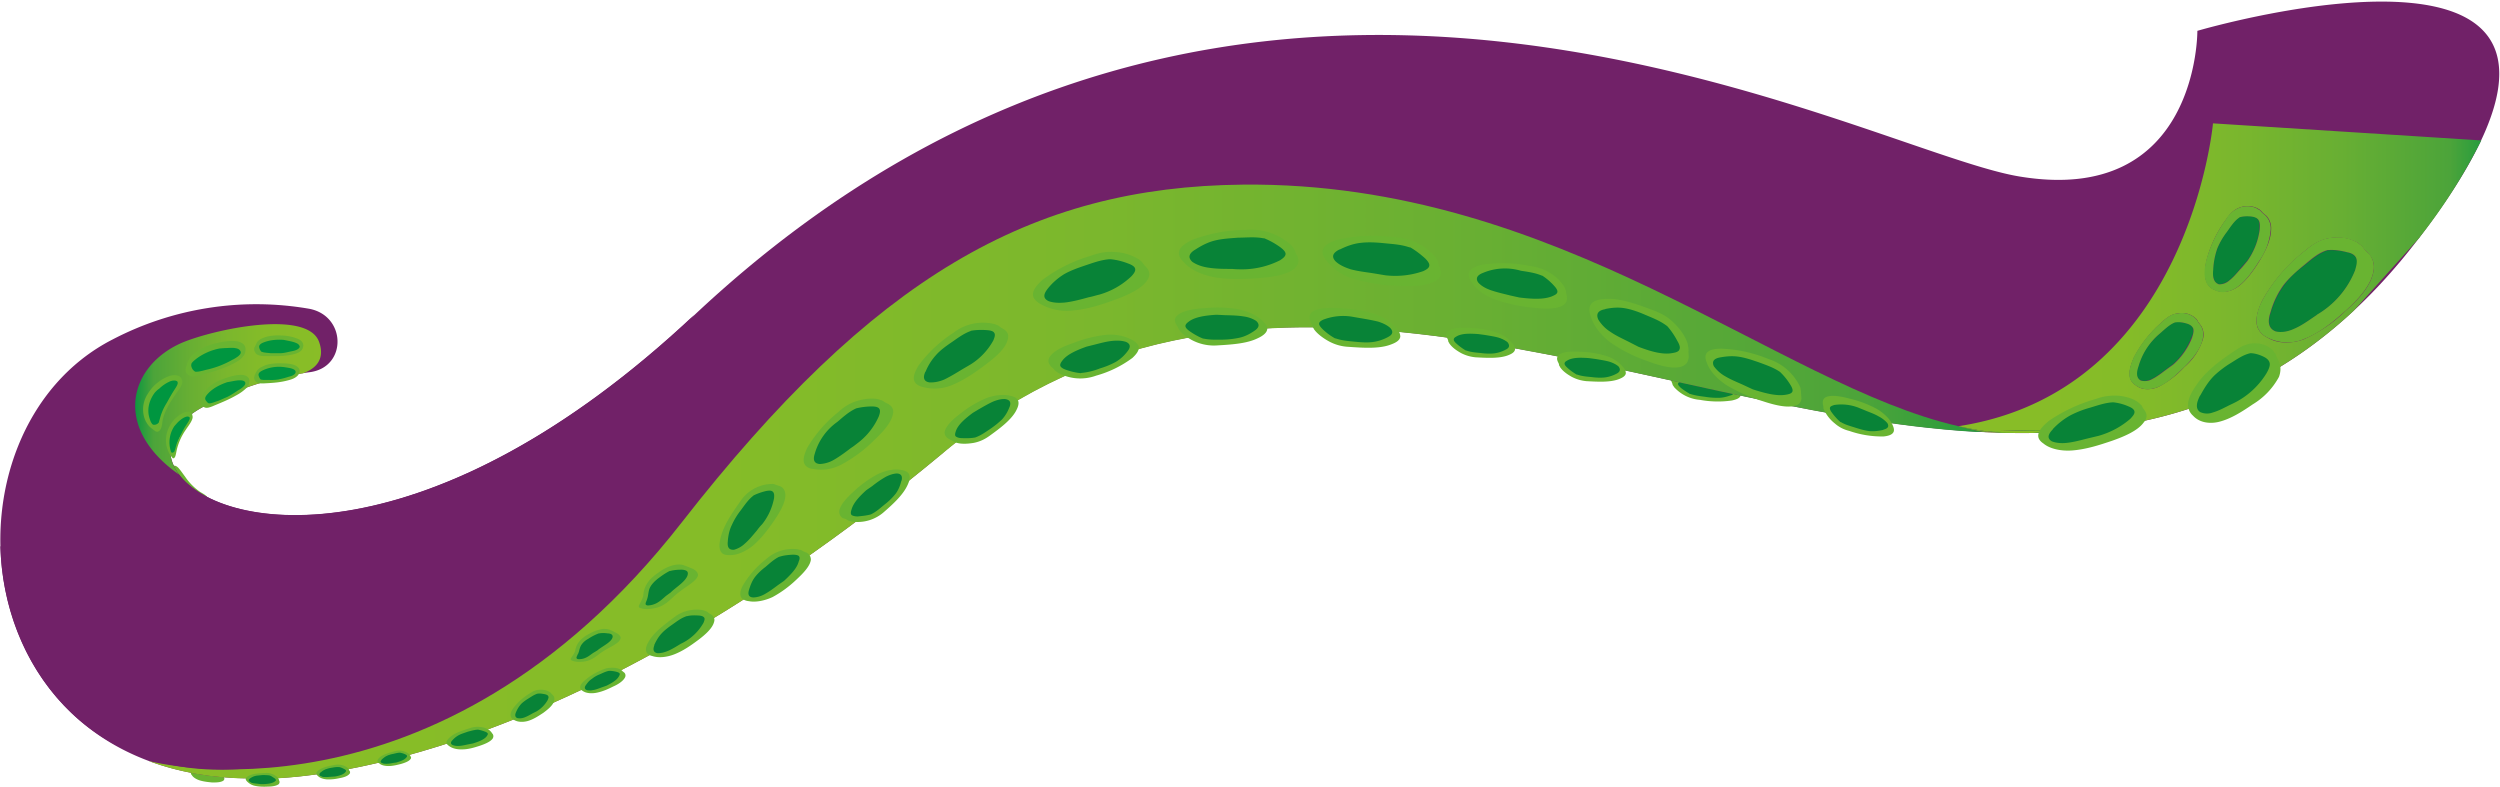 <svg xmlns="http://www.w3.org/2000/svg" fill="none" viewBox="0 0 1216 383"><path fill="#009640" d="M84.6 227.1c.3-.4-4.1 2.7 1 10 5.9 6.6 13.5 6.1 13.3 5.6.2-.9.2-1.8-3.3-4-4-2-7.2-9.2-11-11.6Z"/><path fill="#69B431" d="M98.6 243.3c.4 0 .6-.2 1-.3.4 0 .6 0 .7-.2h.2c.7-.5.4-1-.1-1.5-.6-.6-1.6-1.2-3-2a28.1 28.1 0 0 1-7.4-7.5c-1-1.3-2.1-3-3.3-4.3-.7-.7-1.3-1-2-1-1.6-.6-2.8.8-2.8 3.1a14 14 0 0 0 3.7 8.8 14.5 14.5 0 0 0 13 5Z"/><path fill="#088337" d="M844.4 189.6s-7.2-5-17.1-5.7c-10-.6-15 1.2-12.3 3.4 2.7 2.2 7.3 6 13.4 6.3 5.9.4 18.5 1.4 16-4Z"/><path fill="#69B431" d="m812.9 185.3.6 1.5c0 .4.2.7.5 1l.2.4a19 19 0 0 0 12.7 6.3 48 48 0 0 0 15.5.3c1.8-.4 3.9-1 4.2-2.4.2-.7-.3-1.6-1.1-2.5a19 19 0 0 0-8.4-5.3c-4.2-1.4-8.6-2-12.6-2.5-3.8-.4-8.3-.7-10.6.6-1 .6-1.4 1.4-1 2.6Zm28.9 7c-1.7.6-3.7 1.2-6 1.2a37 37 0 0 1-6.5-.5c-2.3-.3-4.8-.6-7.2-1.4h-.2c-1.6-1-3.2-2-4.4-3-.7-.7-1.4-1.4-1.3-1.9 0-.7 1-1 1.7-1.3a25 25 0 0 1 10.7-.3l3.2.6c2.2.4 4.5.8 6.7 1.5 1.6.5 3.2 1.2 4.5 2.2 1.5 1.5.3 2.3-1.2 3ZM109 378.4l-.1-.8-.2-.5-.1-.2a8.2 8.2 0 0 0-2.6-2.2 8.2 8.2 0 0 0-3.4-.9c-2.6-.2-5.4-.3-7.6.4-1 .3-2 .7-2.1 1.5-.1.4 0 1 .4 1.3.7 1.2 2.3 2.1 3.9 2.6 2 .6 4 .8 6 1 1.9 0 4 0 5.3-.8.5-.3.7-.8.6-1.4Z"/><path fill="#712168" d="M458.9 220c224.7-186.8 531.3 139.2 717-103.3 132-172-107.1-101.7-107.1-101.7s.7 85.5-86.8 70.8c-78.5-13.2-376.6-183.7-644.1 67.3-174.7 164-299.7 79-240 45.3a151.6 151.6 0 0 1 53-17.4c18.2-2.6 17.5-27.9-1-30.9a151 151 0 0 0-95.1 15c-87 44.5-74 213 67.3 213.5 0 .1 134 10.1 336.9-158.6Z"/><path fill="url(#a)" d="M87.2 231c-8.1-10.7-5.5-23.5 10.7-32.6a146.6 146.6 0 0 1 39.5-14.9c3.3-.7 6.6-1.4 9.9-1.9 5.6-2 11-6.3 8-15-5.3-16.5-51.8-6.3-67 .2-25.4 11.2-34 41.2-1 64.2Z"/><path fill="url(#b)" d="M952.6 207.3c-88-20-193.6-119-348-117.5-103.4 1-180 45.1-273 164.3-119.8 153.6-259 116.1-259 116.1v.1c14.4 5.3 30.8 8.3 49.5 8.4 0 0 134 10.1 336.9-158.6 150.9-125.5 338.8-19.6 502.2-10h3c-7.3-1.6-11.6-2.8-11.6-2.8Z"/><path fill="url(#c)" d="M1177 115.3a274.7 274.7 0 0 0 29.9-47L1076.4 60s-11.7 130.1-123.8 147.3c4.8 1.1 9.5 2 14 2.5 32.6-.9 45.3-.8 22.3.8h-.4c56.5-.8 109.5-15.9 156.3-59.4l32.3-35.9ZM1071.5 165a29 29 0 0 1-9 13.5 45.6 45.6 0 0 1-12.7 9.7c-3.8 1.6-8.1 1.6-11.1-.9a6 6 0 0 1-2.7-3.8c-.7-3 .7-6.8 2-9.7a58.7 58.7 0 0 1 13.9-17.4c2.3-2.2 4.7-3.7 7.6-4a10 10 0 0 1 8 2l.5.5c.5.3.8.8 1 1.4l1.7 2.3a8.3 8.3 0 0 1 .8 6.4Zm17-25.5c-3.4 2.4-7.7 3.3-11.4 1.4a6.4 6.4 0 0 1-3.6-3.3c-1.5-3-1-7-.4-10.3a56.7 56.7 0 0 1 9.7-20.6c1.8-2.7 3.8-4.8 6.7-5.8a11 11 0 0 1 8.5.4l.6.4c.6.2 1 .7 1.5 1.2.6.8 1.4 1.3 2.2 2a8.8 8.8 0 0 1 2.4 6.3c0 5.6-3 11.3-5.6 15.6-3 4.8-6.4 9.7-10.6 12.7Zm32.7 25.3c-6 2.4-13.1 2.6-18.3-.6a9.2 9.2 0 0 1-4.8-4.9c-1.5-4 .4-9.2 2.3-13.2a80.9 80.9 0 0 1 21-24.3c3.5-3 7.3-5.3 12-6a21 21 0 0 1 13.4 2.3l.8.7a6 6 0 0 1 2 2c.8 1 1.9 1.8 2.8 3a9.5 9.5 0 0 1 2 8.5c-1.4 7.2-7.7 13.8-13.3 18.7a69.5 69.5 0 0 1-20 13.8Z"/><path fill="url(#d)" d="m964 210 1.7.2 7.9.3-7-.7-2.5.1Z"/><path fill="url(#e)" d="M952.6 207.3s4.3 1.2 11.5 2.6h2.6a192 192 0 0 1-14.1-2.6Z"/><path fill="url(#f)" d="M952.6 207.3s4.3 1.2 11.5 2.6h2.6a192 192 0 0 1-14.1-2.6Z"/><path fill="url(#g)" d="m966.7 209.8 6.9.7c5 .1 10 .2 14.9.1h.4c23-1.6 10.3-1.6-22.2-.8Z"/><path fill="url(#h)" d="m966.7 209.8 6.9.7c5 .1 10 .2 14.9.1h.4c23-1.6 10.3-1.6-22.2-.8Z"/><path fill="#088337" d="M1066.7 159.7c-.4-1.2-1.5-1.8-2.5-2.2-1.8-.6-4-1-6-.9l-.3.1c-2.7 1-5.1 3.4-7.3 5.4a41.9 41.9 0 0 0-6.1 6.5c-2 2.8-3.3 6.1-4.4 9.4-1 2.6-1.4 5.7 1 7 1.9.6 3.8.2 5.6-.7 2.5-1.2 4.7-3 7-4.7l3.2-2.4a33 33 0 0 0 9-13c.7-1.3 1.2-3 .8-4.5Z"/><path fill="#69B431" d="M1069 156.3a4 4 0 0 0-1.1-1.4l-.5-.5a9.9 9.9 0 0 0-8-2c-3 .2-5.3 1.8-7.6 4a57.8 57.8 0 0 0-14 17.4c-1.2 3-2.6 6.6-2 9.7a6.3 6.3 0 0 0 2.8 3.8c3 2.5 7.3 2.5 11 1 4.8-2 9-6 12.9-9.8 3.6-3.5 7.7-8.2 8.9-13.5.5-2.3.3-4.6-.8-6.4-.5-.9-1.2-1.5-1.6-2.3Zm-15.2 23.4c-2.2 1.6-4.5 3.5-7 4.7a7.2 7.2 0 0 1-5.5.7c-2.5-1.3-2-4.4-1.1-7a32.3 32.3 0 0 1 10.4-15.9c2.3-2 4.7-4.4 7.4-5.4h.3c2-.3 4.3.2 6 .8 1 .4 2 1 2.5 2.2.4 1.4-.2 3.2-.6 4.5a34 34 0 0 1-9.1 13l-3.3 2.4Z"/><path fill="#088337" d="M1099 111.7c0-1.5.2-3.4-.5-4.7a4 4 0 0 0-3-1.7 15 15 0 0 0-6.3.3l-.2.2c-2.4 1.6-4.2 4.6-6 7a36 36 0 0 0-4.5 8 37 37 0 0 0-2.1 10.4c-.2 3 0 6.1 2.8 7 1.9.1 3.8-.7 5.3-2 2.2-1.7 4-4 5.8-6.3l2.7-3a32 32 0 0 0 6-15.2Z"/><path fill="#69B431" d="M1104.5 111.3a9.1 9.1 0 0 0-2.4-6.3c-.7-.7-1.5-1.2-2.2-2a4 4 0 0 0-1.5-1.2c-.2 0-.4-.3-.6-.4a10.5 10.5 0 0 0-8.5-.4 13 13 0 0 0-6.7 5.8 61 61 0 0 0-9.7 20.6c-.6 3.2-1.1 7.3.4 10.3a6.8 6.8 0 0 0 3.6 3.3c3.6 2 8 1.1 11.4-1.4 4.2-3 7.6-7.9 10.5-12.5a31 31 0 0 0 5.7-15.8Zm-20 25a7.3 7.3 0 0 1-5.2 2c-2.8-.9-3.1-4-2.8-7a37 37 0 0 1 2-10.5 36 36 0 0 1 4.6-7.9c1.8-2.5 3.6-5.4 6-7l.2-.2c2-.6 4.4-.6 6.3-.3 1 .2 2.4.6 3 1.7.8 1.3.6 3.3.5 4.7a34.1 34.1 0 0 1-6 15.2l-2.6 3.1c-2 2.1-3.8 4.5-6 6.2Z"/><path fill="#088337" d="M1145.6 131.6c.6-1.9 1.4-4.3.5-6-.7-1.7-2.6-2.5-4.3-2.9-3-.7-6.7-1.3-10-.9l-.4.2c-4.3 1.6-8 5-11.4 7.7a41 41 0 0 0-15.5 22.2c-1.2 3.6-1.7 7.8 2.5 9.4 3 .7 6 0 9-1.3 3.9-1.8 7.4-4.4 11-6.8 1.7-1 3.4-2.3 5-3.4a45.5 45.5 0 0 0 13.6-18.2Z"/><path fill="#69B431" d="M1154.4 132.2a10 10 0 0 0-2-8.6c-1-1-2-1.9-2.8-3a6 6 0 0 0-2-1.9l-.8-.7a20.1 20.1 0 0 0-13.3-2.3c-4.8.6-8.6 3-12.1 6a78.4 78.4 0 0 0-21 24.3c-2 4-3.8 9.1-2.3 13.2a8.9 8.9 0 0 0 4.8 5 21 21 0 0 0 18.3.5c7.5-3 14.2-8.6 20-13.8 5.5-5 11.8-11.6 13.2-18.7Zm-27.5 21c-3.5 2.3-7 5-11 6.7-2.8 1.3-6 2-9 1.3-4.2-1.6-3.7-5.8-2.5-9.4a41 41 0 0 1 6.2-13c2.6-3.4 5.9-6.4 9.3-9.2 3.5-2.8 7-6.2 11.4-7.7.2 0 .3 0 .4-.2 3.4-.4 7 .2 10 1 1.7.3 3.6 1.1 4.3 2.7.8 1.8 0 4.3-.5 6.1a43.5 43.5 0 0 1-18.6 21.6Z"/><path fill="#088337" d="M1068 201.6s11 4 23.5-6c12.4-9.9 17.9-19.9 13.7-22.3-4.2-2.4-11.5-5.9-19 .2-7.5 6.2-23.4 18.3-18.1 28.1Z"/><path fill="#69B431" d="m1108.6 176-1.4-2.8c-.2-.7-.5-1.4-1-1.8l-.4-.7a12 12 0 0 0-8.7-3.7c-3.4-.2-6.5 1.2-9.5 3.2-7 4.7-14.3 9.7-19.2 17-2.1 3-4.4 6.8-4.1 10.3a7 7 0 0 0 2.4 4.7c3 3.3 7.9 4.1 12.5 3 5.8-1.4 11.4-5 16.5-8.5a35 35 0 0 0 12.8-13.4c.9-2.5 1-5 0-7.3Zm-38.4 16.4c1.9-3.5 4-6.9 6.8-9.7a49 49 0 0 1 8.2-6.2c2.9-1.8 6-4 9.4-4.7h.3c2.4.1 4.8 1 6.7 2 1 .6 2.2 1.5 2.4 3 .2 1.5-.8 3.4-1.6 4.8a38.8 38.8 0 0 1-17 15c-3 1.4-5.8 3.1-9 4a8 8 0 0 1-6.3-.2c-2.6-1.8-1.4-5.2 0-8Z"/><path fill="#088337" d="M775.2 154.5s8 12.3 23 16.8 23.9 2.8 21-2.4c-2.7-5.2-7.8-14-16.8-16.7-9-2.7-28-8.8-27.2 2.3Z"/><path fill="#69B431" d="M821.4 173.6c0-1-.2-2-.1-3 0-.7 0-1.4-.2-2l-.1-.9c-.8-3.4-3.4-7.2-6.2-10-3-3.2-6.2-5-9.7-6.4-8-3-16.5-6.3-23.8-5.9-3 .1-6.6.6-7.8 3.2-.7 1.4-.5 3.2.2 5.1 1.3 4.8 5.3 9.7 9.8 13a72.2 72.2 0 0 0 18 9c5.6 2.1 12.4 4.1 16.7 2.5 2-.8 3-2.3 3.2-4.6Zm-40.6-23.3c3-.6 6.3-1 9.9-.3 3.2.6 6.5 1.8 9.7 3.2 3.3 1.4 7 2.8 10.2 5.2l.3.2c2 2.2 3.8 5 5 7.3.8 1.3 1.5 3 1 4-.3 1.2-2 1.6-3.3 1.8-4.8 1-10.8-.8-16.6-3l-4.5-2.3c-3.1-1.6-6.4-3-9.5-5.2a18.2 18.2 0 0 1-5.6-5.8c-1.5-3.4.9-4.6 3.4-5Z"/><path fill="#088337" d="M788.6 178.5s-7.3-5.5-17-5.5-14.5 2.4-11.8 5c2.7 2.4 7.5 6.4 13.4 6.4s18 .2 15.4-5.9Z"/><path fill="#69B431" d="M757.6 175.6c.2.6.6 1.1.7 1.7 0 .4.2.8.5 1.1 0 .1 0 .3.2.4 1.2 1.8 3.5 3.4 5.7 4.6a19 19 0 0 0 7 2c5.4.3 11 .6 15.2-.8 1.7-.6 3.7-1.5 3.9-3 0-1-.4-2-1.2-2.9a17.4 17.4 0 0 0-8.5-5.6 46.4 46.4 0 0 0-12.4-2c-3.7-.2-8.1-.2-10.3 1.4-1 .8-1.3 1.8-.8 3.1Zm28.6 6.2a16 16 0 0 1-5.7 1.8c-2 .2-4.2.1-6.4-.2-2.2-.2-4.7-.4-7-1.2h-.2c-1.7-1-3.3-2.2-4.5-3.3-.7-.6-1.4-1.4-1.4-2 0-.9.9-1.3 1.6-1.7 2.6-1.4 6.5-1.3 10.4-1l3 .4c2.3.4 4.5.7 6.7 1.3 1.6.5 3.2 1.2 4.5 2.3 1.5 1.8.3 3-1 3.6Z"/><path fill="#088337" d="M318.4 318.5s9.6 0 17.7-7c8-7 10.6-12.7 6.8-13-4-.4-10.4-.7-15.3 3.5-5 4.2-15.3 12.8-9.2 16.5Z"/><path fill="#69B431" d="m346.2 299.1-1.6-1c-.3-.4-.7-.6-1.2-.8l-.5-.2c-2.1-.8-5.1-.7-7.7-.2a17 17 0 0 0-7.1 3.2c-4.7 3.5-9.7 7.2-12.3 11.5-1.1 1.8-2.2 4-1.3 5.7.5 1 1.5 1.5 2.8 1.8 3 1 7 .6 10.6-.8 4.4-1.7 8.2-4.4 11.7-7 3.2-2.4 6.9-5.6 7.7-8.7.5-1.4 0-2.6-1.1-3.5Zm-28 14.7c.9-2 2-4 3.7-5.8 1.5-1.6 3.4-3 5.4-4.4 2-1.4 4-3 6.7-3.9h.2c2-.5 4-.4 5.8-.3 1 .1 2 .3 2.5 1 .5.6 0 1.7-.3 2.5a24.5 24.5 0 0 1-11 10.2c-2 1.2-4 2.5-6.3 3.5-1.7.7-3.5 1.2-5.2 1.1-2.3-.5-2-2.3-1.4-3.9Z"/><path fill="#088337" d="M313.4 295.4c.5 0 8.9-.5 14.3-7.2 9-6.6 10.9-11.9 6-12a20 20 0 0 0-13.8 4 20 20 0 0 0-6.5 15.2Z"/><path fill="#69B431" d="m336.8 276.6-2.2-.9-1.5-.6c-.2 0-.4 0-.5-.2-2.2-.6-4-.3-6.1.3-2.1.7-4.3 1.8-6.2 3.3-5.1 3.3-7.1 7-7.4 11-.2 1.7-1.5 3.7-2.1 5-.3.7 0 1.2 1.2 1.4 2.2.8 7 .2 9.8-1.2 3.5-1.7 5.3-4.4 8.8-6.9 2.9-2.4 8.5-5.3 8.9-8 0-1.3-1.1-2.5-2.7-3.2Zm-22 14.7c.6-1.8.5-3.7 1.3-5.4.7-1.5 2-2.9 3.7-4.3 1.7-1.3 3.9-2.9 6-3.9h.3c1.8-.5 3.8-.6 5.4-.6.9 0 2 .2 2.6.7.7.6.5 1.6.2 2.4-1.3 3-5.6 5.5-8.1 8l-2.2 1.6c-1.4 1.2-2.7 2.5-4.5 3.5a10 10 0 0 1-4.4 1.2c-2-.2-.7-1.7-.3-3.2Z"/><path fill="#088337" d="M279.7 321.1c.4.1 7.2.3 12-4.6 7.8-4.5 9.6-8.6 5.8-9-2.7-.4-7.1-.8-11.3 2a17.1 17.1 0 0 0-6.5 11.6Z"/><path fill="#69B431" d="m300 308-1.7-.9c-.4-.3-.8-.4-1.1-.5-.1 0-.3 0-.4-.2a8.2 8.2 0 0 0-5-.2 19 19 0 0 0-5.2 2.1c-4.3 2.2-6.3 5-6.8 8.1-.3 1.3-1.5 2.8-2.1 3.8-.3.6 0 1 .8 1.2 1.7.8 5.7.7 7.9-.2 2.9-1 4.6-3 7.6-4.8 2.5-1.6 7.2-3.5 7.8-5.7.3-1-.5-2-1.8-2.7Zm-18.8 10c.6-1.4.7-2.9 1.5-4.2a9 9 0 0 1 3.3-3c1.5-1 3.3-2 5.2-2.7h.2c1.5-.3 3-.2 4.3 0 .7 0 1.6.2 2 .7.5.6.3 1.3-.1 2-1.3 2.1-5 3.8-7.1 5.6l-2 1.2c-1.2.8-2.3 1.8-3.8 2.4-1.1.5-2.5.7-3.6.6-1.4-.4-.3-1.5 0-2.6Z"/><path fill="#088337" d="M284.5 336s5.9 1 11.6-2.4c5.7-3.3 7.9-6.5 5.6-7-2.3-.7-6.3-1.6-9.8.4-3.4 2-10.7 6.1-7.4 9Z"/><path fill="#69B431" d="m303.7 327.2-1-.8-.5-.5c-.1 0-.2 0-.3-.2-1.2-.7-3-1-4.7-.9-1.8 0-3.2.5-4.7 1.2a29.5 29.5 0 0 0-8.8 5.6c-1 1-1.8 2.2-1.4 3.3.2.6.8 1 1.5 1.4 1.7 1 4.3 1.1 6.6.6 2.9-.6 5.5-1.8 7.9-3 2.3-1 4.8-2.6 5.7-4.4a2 2 0 0 0-.3-2.3Zm-18.7 6c.7-1 1.6-2.2 2.9-3a14 14 0 0 1 3.8-2.2c1.4-.6 2.9-1.4 4.5-1.7h.2c1.2 0 2.5.2 3.6.5.6.2 1.2.4 1.4.8.2.5-.2 1.1-.5 1.6-1.1 1.8-3.5 3.1-5.8 4.3l-2 .7c-1.4.5-2.8 1.1-4.3 1.4-1.1.3-2.3.3-3.3.1-1.5-.6-1.1-1.7-.5-2.5Z"/><path fill="#088337" d="M250.8 350s5.9.8 11.3-3.6 7.2-8.4 4.9-9c-2.3-.6-6.4-1.6-9.6 1.1-3.2 2.7-10.1 8-6.6 11.4Z"/><path fill="#69B431" d="m269 338.2-1-1c-.2-.3-.4-.5-.7-.6l-.3-.2c-1.3-.8-3.1-1-4.7-.9-1.8.1-3.2.8-4.5 1.7a29 29 0 0 0-8.2 7.3c-.8 1.2-1.6 2.8-1.1 4.1.2.7.9 1.2 1.6 1.6 1.8 1.1 4.4 1.1 6.6.5 2.8-.8 5.3-2.5 7.6-4 2-1.5 4.6-3.5 5.2-5.7.3-1 .2-2-.5-2.8Zm-18 8.2a14 14 0 0 1 2.5-4c1-1 2.3-1.9 3.6-2.7 1.3-.8 2.7-1.8 4.3-2.3h.2c1.2-.2 2.5.1 3.6.3.6.2 1.3.4 1.5 1 .3.5-.1 1.2-.3 1.8a15 15 0 0 1-5.4 5.5l-2 1c-1.2.7-2.6 1.5-4 2-1.1.4-2.2.5-3.3.3-1.4-.5-1.2-1.8-.7-2.9Z"/><path fill="#088337" d="M219.2 362.7s5.7 1.8 11.9-.6 8.9-5.2 6.7-6.2-6-2.4-9.8-1c-3.8 1.5-11.7 4.4-8.8 7.8Z"/><path fill="#69B431" d="m239.6 357-.7-1-.6-.6-.2-.2a9.3 9.3 0 0 0-4.5-1.6c-1.8-.2-3.3 0-4.8.5-3.5 1.1-7.2 2.2-9.6 4.2-1 .8-2.1 2-2 3 0 .6.6 1.1 1.3 1.6 1.6 1.2 4 1.7 6.4 1.6 2.9 0 5.8-.9 8.3-1.7 2.4-.8 5.2-1.9 6.4-3.5.5-.8.5-1.6 0-2.4Zm-19.5 3c.9-1 2-1.9 3.4-2.6 1.2-.6 2.7-1 4-1.5 1.6-.4 3.2-.9 4.8-1h.2c1.2.2 2.5.6 3.5 1 .6.2 1.2.6 1.3 1 0 .5-.4 1-.7 1.4-1.4 1.6-4 2.5-6.5 3.3l-2.1.4c-1.5.3-3 .7-4.5.8-1.1.1-2.3 0-3.3-.4-1.4-.7-.8-1.7-.1-2.4Z"/><path fill="#088337" d="M185 371.3s4 1.4 8.6 0c4.5-1.7 6.5-3.6 4.9-4.3-1.5-.7-4.2-1.9-7-.9-2.7 1-8.4 2.8-6.4 5.2Z"/><path fill="#69B431" d="M199.7 367.8a3 3 0 0 1-.5-.7.8.8 0 0 0-.4-.4l-.2-.2a7.7 7.7 0 0 0-6.6-1.1c-2.5.7-5.2 1.4-7 2.7-.6.6-1.5 1.3-1.4 2.1 0 .4.4.8.9 1.1 1 1 2.9 1.3 4.5 1.3 2 0 4-.5 6-1 1.7-.5 3.8-1.2 4.6-2.3.4-.4.5-1 0-1.5Zm-14 1.6c.8-.7 1.5-1.3 2.5-1.8.9-.4 1.9-.7 3-.9 1-.2 2.2-.6 3.4-.6 1 .2 1.9.5 2.5.8.4.2.8.4.9.8 0 .4-.3.7-.6 1-1 1.1-3 1.7-4.7 2.2l-1.5.2c-1 .2-2.1.4-3.2.4-.8 0-1.6 0-2.3-.4-1-.5-.4-1 0-1.7Z"/><path fill="#088337" d="M155.2 377.5s3.9 1.7 8.5.5 6.7-3 5.2-3.8c-1.5-.8-4.1-2.2-6.8-1.4-2.8.7-8.7 2.2-7 4.7Z"/><path fill="#69B431" d="m170 375-.3-.7-.3-.5-.2-.2a7 7 0 0 0-3.1-1.5 8.3 8.3 0 0 0-3.5 0c-2.6.5-5.3 1-7.1 2.2-.8.5-1.7 1.2-1.6 2 0 .4.3.8.8 1.2 1 1 2.8 1.5 4.4 1.6a23 23 0 0 0 6-.6c1.8-.3 3.9-.9 4.8-2 .4-.3.5-.9.2-1.5Zm-14 .7c.7-.6 1.5-1.2 2.6-1.6.9-.3 2-.6 3-.7a13 13 0 0 1 3.4-.3c1 .2 1.8.6 2.5 1 .4.2.8.5.8.8 0 .4-.3.7-.6 1-1.1 1-3 1.5-4.8 1.8l-1.5.1-3.2.2a6 6 0 0 1-2.3-.5c-1-.7-.4-1.3 0-1.8Z"/><path fill="#088337" d="M120.6 380.2s3.6 2.3 8.4 1.7c4.8-.5 7-1.9 5.8-3a9 9 0 0 0-6.6-2.4c-2.8.3-9 1-7.6 3.7Z"/><path fill="#69B431" d="m135.9 380-.3-.9c0-.2-.1-.4-.3-.5l-.1-.2a6.3 6.3 0 0 0-2.8-1.9 6.9 6.9 0 0 0-3.4-.5c-2.6.1-5.4.2-7.5 1.1-1 .4-1.8 1-2 1.7 0 .4.3 1 .7 1.3a7.1 7.1 0 0 0 4.2 2.2c2 .4 4.2.4 6 .3 1.9 0 4-.3 5.2-1.2.3-.4.5-.9.3-1.5Zm-14.1-1.5a8 8 0 0 1 2.8-1.2l3-.3c1.2 0 2.4 0 3.6.2.9.3 1.7 1 2.3 1.3.3.3.7.6.7 1 0 .3-.4.5-.8.8-1.3.8-3.2 1-5.1 1.1h-1.5l-3.3-.4c-.8 0-1.6-.4-2.2-.9-.7-.7-.1-1.2.5-1.6Z"/><path fill="#088337" d="M355.7 269s10.5-3.5 17-14.4c6.5-11 7.3-18.6 2.9-17.7-4.3 1-11.7 2.7-15.6 9.3-3.8 6.6-12.3 20.3-4.3 22.7Z"/><path fill="#69B431" d="m379.5 236.5-2.2-.7c-.5-.3-1-.4-1.5-.4h-.6A18.8 18.8 0 0 0 360 244c-4 5.6-8.1 11.7-9.5 17.6-.6 2.5-1 5.5.5 7.2.8 1 2.2 1.2 3.7 1.2 3.7.2 8-1.8 11.4-4.5 4.2-3.5 7.5-8 10.4-12.2 2.7-4 5.7-8.9 5.5-12.9-.2-1.9-1-3.3-2.6-3.9ZM354 263.3c.2-2.6.7-5.4 2-8a34 34 0 0 1 4.4-7.2c1.7-2.3 3.5-5 5.9-6.9l.2-.2c2-1 4.4-1.8 6.3-2.2 1-.2 2.4-.3 3 .3.9.7.8 2.1.7 3.2a29 29 0 0 1-5.8 12.7c-1 1-1.8 2-2.6 3.1-1.8 2.1-3.6 4.4-5.8 6.3a12.3 12.3 0 0 1-5.3 3c-3 .2-3.2-2-3-4Z"/><path fill="#088337" d="M365.2 291.7s10.6-1.3 18.3-9.2c7.7-8 9.4-14 5-13.9-4.2.1-11.5.6-16.2 5.4-4.7 4.8-14.5 14.7-7.1 17.7Z"/><path fill="#69B431" d="M392.3 268.8c-.7-.3-1.4-.5-2-.9-.4-.3-1-.5-1.4-.5-.2 0-.4 0-.6-.2a19.3 19.3 0 0 0-15.7 4.8 45.4 45.4 0 0 0-11.4 13c-1 2-1.7 4.3-.4 6a6 6 0 0 0 3.4 1.4c3.5.7 8-.3 11.6-2a54 54 0 0 0 11.6-8.5c3-2.8 6.6-6.4 7-9.6 0-1.5-.6-2.7-2.1-3.5Zm-28 18.2c.6-2 1.4-4.3 2.9-6.3 1.4-1.8 3.2-3.5 5.2-5 2-1.7 4-3.6 6.6-4.9h.2c2-.7 4.5-.9 6.4-1 1 0 2.3.1 2.9.6.7.7.4 1.8 0 2.7-.8 3.3-4 6.5-7.1 9.4l-3 2.1c-2 1.5-4 3-6.3 4.3-1.7 1-3.6 1.6-5.5 1.7-2.8 0-2.8-1.9-2.3-3.6Z"/><path fill="#088337" d="M397 227.2s13-1.3 23.3-12c10.2-10.7 12.9-18.9 7.6-18.9-5.3 0-14.3.3-20.5 6.8-6.1 6.4-19.2 19.7-10.4 24.1Z"/><path fill="#69B431" d="M432.4 196.7c-.8-.5-1.7-.8-2.4-1.3-.5-.4-1-.7-1.7-.8l-.7-.3c-3-.8-7-.4-10.6.7-3.8 1.1-6.6 3-9.2 5.4a63.2 63.2 0 0 0-15.2 17.5c-1.2 2.6-2.5 6-1.1 8.1.8 1.2 2.3 2 4 2.1a21 21 0 0 0 14.4-2.5 66 66 0 0 0 15-11.2c4-3.8 8.7-8.6 9.4-13a4 4 0 0 0-2-4.7Zm-36.1 24a28.5 28.5 0 0 1 11-15.5c2.6-2.2 5.3-4.7 8.6-6.3 0 0 .2 0 .3-.2 2.6-.7 5.6-1 7.9-1 1.4 0 2.9.2 3.5 1 .8 1 .3 2.5-.1 3.7a32.6 32.6 0 0 1-9.8 12.7c-1.3 1-2.5 2-3.8 2.8-2.6 2-5.3 4-8.2 5.7a15 15 0 0 1-7 2.1c-3.3-.3-3.1-2.8-2.4-5Z"/><path fill="#088337" d="M437.5 229.2s-10.6 1.3-18.3 9.2c-7.7 8-9.4 14-5.1 14 4.3-.2 11.6-.7 16.3-5.5 4.6-4.8 14.6-14.7 7-17.7Z"/><path fill="#69B431" d="M410.4 252.1c.7.3 1.4.5 2 1 .4.2.9.4 1.4.4l.6.2A19.3 19.3 0 0 0 430 249c4.6-4 9.3-8.4 11.4-13 .9-1.9 1.7-4.3.4-5.9-.7-.8-2-1.3-3.4-1.5-3.5-.7-8 .3-11.6 2.1a54 54 0 0 0-11.6 8.4c-3.1 2.8-6.6 6.4-7 9.6 0 1.5.6 2.7 2 3.5Zm28-18.2c-.5 2.1-1.3 4.3-2.8 6.3a31.5 31.5 0 0 1-5.2 5.1c-2 1.6-4 3.5-6.6 4.8l-.2.1c-2.1.6-4.5.8-6.4 1-1.1 0-2.3-.2-3-.7-.6-.7-.3-1.8 0-2.7.9-3.3 4-6.5 7.2-9.4l2.9-2c2-1.6 4-3 6.4-4.4 1.7-.9 3.6-1.6 5.5-1.7 2.7.1 2.7 2 2.3 3.6Z"/><path fill="#088337" d="M450.3 187.4s13.3 0 24.5-9.8c11.2-9.7 14.7-17.6 9.4-18-5.3-.6-14.3-1-21.1 4.8-6.8 5.8-21.3 17.8-12.8 23Z"/><path fill="#69B431" d="M488.6 160.4c-.7-.5-1.6-.9-2.3-1.5-.5-.4-1-.8-1.6-.9l-.7-.3a23.5 23.5 0 0 0-20.3 4.2 64.8 64.8 0 0 0-17 16c-1.4 2.4-3 5.5-1.8 7.8.6 1.2 2 2 3.8 2.5a22 22 0 0 0 14.6-1c6-2.5 11.4-6.3 16-9.8 4.6-3.4 9.7-7.7 10.8-12 .7-2 .2-3.8-1.5-5Zm-38.4 20.4a27 27 0 0 1 5-8c2-2.3 4.7-4.3 7.5-6.2 2.8-1.9 5.7-4.2 9.2-5.5 0 0 .2 0 .3-.2 2.7-.5 5.7-.5 8-.3 1.4.1 2.9.4 3.4 1.3.7 1 0 2.5-.4 3.6a31.9 31.9 0 0 1-11 11.7l-4.1 2.4c-2.8 1.7-5.7 3.5-8.8 5-2.3 1-4.8 1.5-7.2 1.4-3.3-.5-3-3-2-5.2Z"/><path fill="#088337" d="M490.5 193.1s-10.7.3-19.2 7.5-10.8 13-6.5 13.3c4.3.3 11.7.5 16.8-3.9 5.2-4.4 16-13.3 8.9-16.9Z"/><path fill="#69B431" d="m461.2 213.3 1.9 1.1 1.4.7.6.2c2.4.8 5.7.6 8.6.1 3-.6 5.4-1.8 7.6-3.4 5-3.6 10.2-7.5 12.7-11.8 1-1.8 2-4 1-5.8-.6-.9-1.8-1.5-3.3-1.8-3.4-1-8-.4-11.8 1a52 52 0 0 0-12.4 7.3c-3.4 2.5-7.2 5.8-8 9-.2 1.2.3 2.5 1.7 3.4ZM491 198a18 18 0 0 1-3.6 6 45.7 45.7 0 0 1-5.7 4.6c-2.1 1.4-4.4 3.1-7.1 4.1l-.3.1c-2.1.4-4.6.4-6.5.3-1.1 0-2.3-.3-3-.9-.5-.7-.1-1.8.2-2.7 1.2-3.2 4.6-6 8.2-8.7l3-1.8c2.3-1.3 4.5-2.6 6.9-3.7 1.8-.7 3.8-1.3 5.7-1.2 3 .4 2.9 2.2 2.2 4Z"/><path fill="#088337" d="M507.7 147.3s14.4 4 29.7-2.8c15.3-6.8 21.6-14 16-16.3-5.5-2.2-15.1-5.4-24.4-1.3-9.3 4.2-28.8 12.4-21.3 20.4Z"/><path fill="#69B431" d="M558 130.5c-.6-.8-1.5-1.5-2-2.3a5 5 0 0 0-1.4-1.5l-.6-.5a24 24 0 0 0-11.4-3.6c-4.4-.4-8.2.4-12 1.8a73.9 73.9 0 0 0-23.5 11.7c-2.4 2.2-5.1 5-4.6 7.8.3 1.5 1.6 2.8 3.3 3.8A26 26 0 0 0 522 151c7.3-.6 14.3-3 20.6-5.3 6-2.2 12.9-5.3 15.5-9.5 1.2-1.9 1.3-3.8-.1-5.7Zm-48.3 9.8a31 31 0 0 1 8-7c3-1.7 6.6-3 10.2-4.2 3.6-1.2 7.6-2.7 11.7-3h.4c3 .2 6.3 1.1 8.8 2.1 1.4.5 3 1.3 3.3 2.4.4 1.3-.8 2.7-1.7 3.7a37.4 37.4 0 0 1-15.7 9c-1.7.4-3.5 1-5.2 1.3-3.6 1-7.3 2-11.1 2.5-2.8.3-5.7.3-8.3-.6-3.4-1.6-2.1-4-.4-6.2Z"/><path fill="#088337" d="M549.4 165.7s-11.7-3-23.2 2-16 10.4-11.4 12.1c4.6 1.6 12.5 4.1 19.4 1 7-3 21.8-9 15.2-15Z"/><path fill="#69B431" d="M511 178.1c.6.6 1.4 1.1 1.8 1.7.3.4.7.8 1.3 1.1l.5.4a22.5 22.5 0 0 0 18.6 1.4 53.5 53.5 0 0 0 17.6-8.6c1.7-1.6 3.6-3.7 3-5.8-.4-1-1.5-2-3-2.9a22.6 22.6 0 0 0-13.1-2.5 63 63 0 0 0-15.8 4c-4.5 1.5-9.7 3.8-11.5 7-.7 1.4-.6 2.8.7 4.2Zm37.4-7.2a19.6 19.6 0 0 1-5.8 5.2 40.2 40.2 0 0 1-7.6 3.1 33 33 0 0 1-9 2.2l-.3.1c-2.5-.2-5.1-.9-7.1-1.6-1.2-.4-2.4-1-2.8-1.8-.4-.9.4-2 1-2.8 2.3-3 7-5 11.7-6.7l4-1c2.8-.7 5.6-1.5 8.6-1.8 2.2-.2 4.5-.2 6.6.5 2.7 1.2 1.9 3.1.7 4.6Z"/><path fill="#088337" d="M577.5 127.5s12.9 7.6 29.7 5.3c16.8-2.3 25-7.6 20.3-11-4.8-3.7-13.2-9.3-23.4-7.9-10.3 1.3-31.6 4-26.6 13.6Z"/><path fill="#69B431" d="M631.2 125c-.4-.9-1-1.8-1.2-2.7-.2-.7-.5-1.2-1-1.8l-.4-.7a28.8 28.8 0 0 0-22.3-8 76 76 0 0 0-26.2 4.8c-3 1.4-6.4 3.4-6.7 6.2-.1 1.5.7 3.1 2.2 4.5 3 3.7 9 6.4 14.8 7.5 7.3 1.3 14.8 1 21.6.5 6.4-.5 14-1.5 17.8-4.8 1.6-1.5 2.2-3.4 1.4-5.5Zm-49.8-3.6c2.8-1.8 6-3.6 9.9-4.5 3.4-.8 7.2-1 11-1.3 3.9 0 8-.5 12.2.3h.4a37 37 0 0 1 7.9 4.4c1.3 1 2.5 2.1 2.5 3.2 0 1.3-1.5 2.3-2.7 3.1a41 41 0 0 1-18 4.4c-1.7 0-3.5 0-5.3-.2-3.8 0-7.6 0-11.5-.6-2.8-.4-5.6-1.3-7.8-2.8-2.8-2.5-1-4.6 1.4-6Z"/><path fill="#088337" d="M612.8 156.1s-10.5-6-23.2-4.3c-12.6 1.7-18.5 5.6-14.5 8.4 4 2.8 10.9 7.2 18.6 6.2 7.7-1 23.8-2.8 19-10.3Z"/><path fill="#69B431" d="m572 157.6 1.2 2.1c.2.5.5 1 .9 1.4 0 .2.2.3.4.5a22.9 22.9 0 0 0 17.7 6.4c7-.4 14.4-.9 19.6-3.5 2.2-1 4.6-2.6 4.6-4.7 0-1.2-1-2.4-2.1-3.5-2.7-2.9-7.5-5-12-5.9a61.6 61.6 0 0 0-16.5-.5c-5 .3-10.6 1.1-13.2 3.6-1.2 1-1.5 2.4-.6 4.1Zm38.3 3.2c-2 1.4-4.3 2.7-7.1 3.4a43 43 0 0 1-8.3 1c-3 0-6.2.2-9.4-.5h-.3c-2.3-.9-4.7-2.3-6.4-3.5-1-.7-2.1-1.6-2.2-2.5-.1-1 1-1.8 1.8-2.4 3-2.2 8.2-2.9 13.3-3.2l4.2.2c2.9.1 5.8.1 8.9.6 2.2.3 4.4 1 6.2 2.2 2.2 2 .9 3.6-.7 4.7Z"/><path fill="#088337" d="M646.9 126.8s11.8 9.2 28.8 9c17-.2 26-4.2 21.7-8.3-4.3-4-12-10.8-22.3-10.7-10.3.1-32 0-28.2 10Z"/><path fill="#69B431" d="M700.7 131.4c-.2-1-.7-1.9-1-2.8 0-.7-.2-1.3-.6-1.9l-.3-.7a24.6 24.6 0 0 0-9.2-7.7c-4-2-7.8-2.9-12-3a78.4 78.4 0 0 0-26.7 1.2c-3.2 1-7 2.5-7.5 5.2-.4 1.5.3 3.1 1.5 4.7a26 26 0 0 0 13.7 9.3A85.6 85.6 0 0 0 680 139c6.5.4 14.2.3 18.4-2.5 2-1.2 2.9-2.9 2.3-5Zm-49.1-10c3-1.5 6.5-2.9 10.5-3.3 3.5-.4 7.3-.2 11.2.2 3.9.4 8.2.6 12.2 2h.4c2.7 1.5 5.3 3.6 7.3 5.4 1 1 2.2 2.4 2 3.5-.1 1.3-1.7 2.1-3 2.7a41.3 41.3 0 0 1-18.4 2l-5.4-.9c-3.7-.6-7.6-1-11.4-2-2.7-.9-5.4-2-7.4-3.9-2.6-2.8-.4-4.6 2-5.8Z"/><path fill="#088337" d="M678 159.7s-9.6-7.2-22.4-7.2c-12.8 0-19.2 3.2-15.6 6.4 3.6 3.3 9.9 8.6 17.7 8.5 7.8 0 24 .3 20.4-7.7Z"/><path fill="#69B431" d="m637.2 155.8.9 2.2c0 .5.3 1 .7 1.5l.3.6c1.6 2.3 4.6 4.5 7.6 6.1a22 22 0 0 0 9.2 2.5c7 .5 14.5 1 20-.9 2.3-.8 4.9-1.9 5.2-4 0-1.3-.5-2.6-1.6-3.8a23.3 23.3 0 0 0-11.2-7.4 69.3 69.3 0 0 0-16.4-2.7c-5-.3-10.7-.3-13.6 1.8a3.5 3.5 0 0 0-1.1 4.1ZM675 164a21.2 21.2 0 0 1-7.6 2.4c-2.6.3-5.5.1-8.4-.2-3-.3-6.2-.5-9.3-1.6h-.3a29.9 29.9 0 0 1-6-4.4c-.8-.8-1.8-1.9-1.8-2.7 0-1 1.2-1.6 2-2a27 27 0 0 1 13.8-1.5l4 .7c3 .5 5.9 1 8.8 1.7 2 .6 4.3 1.6 5.9 3 2.2 2.3.7 3.7-1.1 4.6Z"/><path fill="#088337" d="M717 137s9.3 8.4 23.8 9.4c14.4 1 22.3-1.9 18.9-5.6-3.3-3.7-9.3-9.9-18.1-10.4-8.7-.6-27-2.2-24.6 6.6Z"/><path fill="#69B431" d="M762.2 144.3c-.1-.8-.5-1.6-.5-2.4a3 3 0 0 0-.5-1.6l-.2-.6a20.2 20.2 0 0 0-7.2-7c-3.2-2-6.4-2.9-10-3.4a67.4 67.4 0 0 0-22.6-.6c-2.7.6-6 1.7-6.7 4-.4 1.1 0 2.6 1 4 1.9 3.6 6.3 6.8 11 8.7a73.4 73.4 0 0 0 17.9 4.1c5.4.7 12 1.2 15.7-.9 1.6-1 2.4-2.4 2-4.3Zm-40.8-11.6a27.6 27.6 0 0 1 18.4-1c3.3.5 6.9 1 10 2.3l.4.1c2.2 1.4 4.3 3.3 5.8 5 .9 1 1.7 2.1 1.5 3-.2 1.1-1.7 1.6-2.8 2.1-4.2 1.6-10 1.2-15.7.5l-4.5-1c-3.1-.8-6.4-1.5-9.5-2.6-2.3-.8-4.5-2-6-3.7-1.7-2.5.3-3.9 2.4-4.7Z"/><path fill="#088337" d="M734.7 167s-7.3-5.6-17-5.6-14.5 2.4-11.8 5c2.7 2.4 7.5 6.4 13.4 6.4s18 .1 15.4-5.9Z"/><path fill="#69B431" d="M703.7 164c.2.6.6 1.1.7 1.7 0 .4.2.8.5 1.1 0 .1 0 .3.2.4 1.2 1.8 3.5 3.4 5.7 4.6a19 19 0 0 0 7 2c5.4.3 11 .6 15.2-.8 1.7-.6 3.7-1.5 3.9-3 0-1-.4-2-1.2-2.9a17.4 17.4 0 0 0-8.5-5.6 46.4 46.4 0 0 0-12.4-2c-3.7-.2-8.1-.2-10.3 1.4-1 .7-1.3 1.7-.8 3.1Zm28.6 6.1a16 16 0 0 1-5.7 1.8c-2 .2-4.2.1-6.4-.2-2.2-.2-4.7-.4-7-1.2h-.2c-1.7-1-3.3-2.2-4.5-3.3-.7-.6-1.4-1.4-1.4-2 0-.9.9-1.3 1.6-1.7 2.6-1.4 6.5-1.3 10.4-1l3 .4c2.3.4 4.5.7 6.7 1.3 1.6.5 3.2 1.2 4.5 2.3 1.5 2 .3 3-1 3.6Z"/><path fill="#088337" d="M919.4 206.1s-6.6-7.5-17.1-9.7c-10.5-2.2-16.3-.7-14 2.5 2.4 3.2 6.7 8.6 13 10 6.3 1.2 19.6 4.3 18-2.8Z"/><path fill="#69B431" d="M886.6 196.1c0 .7.3 1.3.3 2 0 .4 0 .8.3 1.2a18.2 18.2 0 0 0 5.3 6.7c2.3 2 4.6 3 7 3.6a48.6 48.6 0 0 0 16.6 2.7c2-.2 4.4-.7 5-2.4.3-.9 0-2-.6-3.3-1.3-3-4.5-5.9-7.8-7.8a54 54 0 0 0-13-4.9c-3.8-1-8.6-2-11.4-.8-1.2.5-1.8 1.5-1.7 3Zm29.5 13c-2 .4-4.2.8-6.6.6-2.2-.2-4.5-.9-6.8-1.6-2.4-.8-5-1.4-7.3-2.8h-.2c-1.6-1.4-3-3-4.1-4.5-.6-.8-1.2-1.8-1-2.5.2-.8 1.3-1 2-1.3a23 23 0 0 1 11.6 1.2l3.2 1.3c2.3 1 4.6 1.7 6.8 3 1.6.8 3.2 2 4.3 3.3 1.2 2-.3 2.8-2 3.2Z"/><path fill="#088337" d="M995.8 215.3s12.4 4 27.2-2.2c14.8-6.2 21.5-13 16.8-15.2a26.3 26.3 0 0 0-22-1.6c-8.8 3.8-27.6 11.3-22 19Z"/><path fill="#69B431" d="M1043.5 200.2c-.4-.8-1.1-1.4-1.4-2.2a3 3 0 0 0-1.1-1.4l-.5-.5c-2.2-2-6.1-3.2-9.8-3.6a26 26 0 0 0-11.1 1.5 78 78 0 0 0-23 10.7c-2.4 2-5.3 4.7-5.2 7.3 0 1.4 1 2.7 2.5 3.7 3.2 2.7 8.8 3.8 14 3.4 6.8-.5 13.5-2.7 19.4-4.7 5.7-2 12.4-4.8 15.3-8.8 1.6-1.8 1.9-3.6.9-5.4Zm-45 8.5a35 35 0 0 1 8.4-6.6 49 49 0 0 1 9.7-3.8c3.4-1 7.2-2.4 11-2.6h.4a25 25 0 0 1 7.6 2.1c1.2.5 2.5 1.3 2.6 2.4.2 1.2-1.1 2.5-2 3.5a40.3 40.3 0 0 1-15.5 8.3l-5 1.2c-3.3.8-6.7 1.8-10.3 2.2-2.6.3-5.2.1-7.3-.7-3-1.7-1.4-4 .5-6Z"/><path fill="#088337" d="M831.7 177.3a46 46 0 0 0 22.5 14.3c14.4 3.8 22.8 2.5 20-2-2.8-4.5-7.8-11.8-16.6-14.2-8.7-2.3-27-7.5-26 2Z"/><path fill="#69B431" d="m876.2 193.6-.2-2.6c0-.6 0-1-.2-1.8l-.1-.7a25.6 25.6 0 0 0-15.6-13.9 66.5 66.5 0 0 0-22.8-5c-3 0-6.3.4-7.4 2.5-.6 1.2-.4 2.7.3 4.3 1.3 4 5.3 8.2 9.7 11a78.4 78.4 0 0 0 17.4 7.7c5.4 1.8 11.9 3.5 16 2.2 1.8-.5 2.9-1.7 2.9-3.7Zm-39.3-19.8c2.9-.5 6-.8 9.4-.2 3 .5 6.2 1.6 9.4 2.7 3.2 1.2 6.8 2.4 9.8 4.4l.3.2a31 31 0 0 1 5 6.2c.7 1.1 1.4 2.5 1 3.4-.4 1-2 1.3-3.2 1.5-4.5.8-10.3-.8-16-2.6l-4.3-2c-3-1.4-6.2-2.6-9.2-4.4a17.3 17.3 0 0 1-5.5-4.9c-1.3-2.9.9-3.9 3.3-4.3Z"/><path fill="#712168" d="m178.7 337.6 159-184.5C210 273.1 108.7 259.7 87 230.7L.2 265.8C1.6 322 42.2 379.6 116.9 374"/><path fill="#009640" d="M144.9 181.1c0 .1-1.1-3.9-8.4-3.5-7.3.5-12.1 3.1-11.8 4.6.3 1.5 1 4 4.9 3.3 4-.6 12.4-.5 15.3-4.4Z"/><path fill="#69B431" d="m124.7 180.8-.6 1.2c-.2.3-.3.5-.3.8l-.1.3c-.3 1.2.2 2.1 1 2.7.8.7 2 .7 3.4.7 3.3-.2 6.9-.3 10.8-1.2 1.7-.4 3.8-.9 5.2-2 .8-.6 1.2-1.2 1.4-1.8.7-1.6-.2-3-2-3.8-2-.9-5-1-7.7-1-2.6 0-6 .3-8.5 1.8a5.4 5.4 0 0 0-2.6 2.3Zm15.9 2.4c-1.8.6-3.7 1.1-5.4 1.4a21 21 0 0 1-4.3.2c-1.4 0-3 .1-4-.2h-.1c-.5-.5-.8-1.2-1-1.9-.1-.4-.1-.9.3-1.4.5-.6 1.4-1 2-1.3a18.9 18.9 0 0 1 10.3-1.4c1.3.2 2.8.4 3.9.8.8.3 1.5.8 1.5 1.5 0 1.2-1.7 2-3.2 2.3Z"/><path fill="#009640" d="M146.7 169c0 .1-1.1-4.3-9-4.5-7.7 0-13.2 2.3-12.8 4 .4 1.5 1 4.1 5.5 4 4.2-.4 13 .4 16.3-3.5Z"/><path fill="#69B431" d="m124.8 167-.6 1.1-.4.8-.1.3c-.3 1.2.3 2.2 1 3 1 .7 2.3 1 3.9 1 3.6 0 7.5.2 11.7-.4 1.8-.3 4-.7 5.5-1.7.8-.5 1.3-1.2 1.5-1.9.7-1.7-.2-3.3-2-4.2a21.6 21.6 0 0 0-8.3-1.8c-2.8-.2-6.4 0-9.3 1.3a6.4 6.4 0 0 0-3 2.4Zm17.3 3.8c-2 .4-4 1-5.8 1h-4.6c-1.5-.2-3.2-.2-4.4-.7h-.1a4 4 0 0 1-1.1-2c-.1-.5-.1-1 .4-1.5.5-.6 1.6-1 2.4-1.3 3-1 6-1.2 9-1l2 .4c1.5.3 3 .6 4.3 1.2.9.4 1.5 1 1.6 1.8-.4 1.2-2.1 1.8-3.7 2.1Z"/><path fill="#009640" d="M120.6 185.8c0 .1-2.3-3.9-10.3-.8-8 3.2-12.4 8-11.6 9.4.8 1.5 2 3.7 6.2 1.6 4-2 13.3-5 15.7-10.2Z"/><path fill="#69B431" d="M98.2 193c-.1.4-.1 1-.3 1.4-.1.4-.2.7-.1 1v.3c0 1.3.9 2.1 1.8 2.5 1 .4 2.3 0 3.8-.6 3.5-1.5 7.3-2.9 11.5-5.3a22 22 0 0 0 5.3-3.9 4 4 0 0 0 1-2.5c.5-2-1-3.2-3-3.5-2.6-.3-6 .6-9 1.7-3 1-6.4 2.7-8.8 5.3a8.5 8.5 0 0 0-2.2 3.5Zm18-3.4c-1.8 1.2-3.7 2.5-5.5 3.4l-4.6 2c-1.5.4-3.1 1.2-4.4 1.2h-.1c-.7-.3-1.2-1-1.6-1.6-.2-.4-.3-.9 0-1.6.4-.8 1.3-1.7 1.9-2.3 2.6-2.4 5.7-3.8 8.6-4.8l2.2-.4c1.5-.3 3.2-.6 4.6-.5 1 .1 1.8.4 2 1.1.3 1.2-1.4 2.5-3 3.5Z"/><path fill="#009640" d="M118.6 171c0 .1-2.1-5.2-12-2.6-9.6 2.8-15.8 8.1-15 10 1 1.8 2.5 4.6 7.7 2.7 5-2.2 16-4.2 19.3-10Z"/><path fill="#69B431" d="m91.2 176.3-.5 1.8a3 3 0 0 0-.3 1.1l-.1.4c-.1 1.6.9 2.7 2 3.2 1.4.6 3 .3 4.9-.2 4.4-1.3 9-2.4 14.2-4.7 2-1 4.7-2.2 6.4-4 .9-1 1.4-1.9 1.5-2.9.6-2.4-.8-4.2-3.2-4.8-3-.8-7-.2-10.8.7a27 27 0 0 0-11.3 5.3 13 13 0 0 0-2.8 4.1Zm22-1.4a44.7 44.7 0 0 1-12.6 4.9c-1.7.4-3.8 1.1-5.4 1H95a3.7 3.7 0 0 1-1.8-2.2c-.2-.5-.3-1 0-1.9.6-.9 1.8-1.8 2.7-2.5a28 28 0 0 1 10.9-4.7l2.6-.2c1.8 0 3.8-.3 5.4.1 1.2.2 2 .8 2.3 1.8.2 1.4-2 2.7-3.8 3.7Z"/><path fill="#009640" d="M93 202.4c.6.1-3.8-2.9-9 4.5-4.1 7.7-1 14.7-.5 14.4.9-.2 1.7-.4 2.6-4.4.4-4.5 6-10.2 7-14.5Z"/><path fill="#69B431" d="m82.7 221.1.7 1 .4.4v.2c.7.5 1 .1 1.4-.6.3-.7.5-1.9.8-3.4a29 29 0 0 1 4.4-9.7c.9-1.4 2.2-3 2.9-4.6.4-.9.5-1.6.3-2.2-.1-1.7-1.8-2.3-4-1.6a15 15 0 0 0-7 6.5 14.4 14.4 0 0 0-1.5 10.3c.6 1.7 1 3 1.6 3.7Zm8-14.5c-1.1 1.6-2 3.3-2.8 5-.7 1.3-1.3 2.5-1.8 3.8-.5 1.3-.8 3-1.2 4v.1c-.3.5-.7.6-1.1.7-.2 0-.5 0-.7-.7a14.3 14.3 0 0 1 1.7-12.2l1.5-1.7c1-1 2.4-2.2 3.7-2.7.9-.4 1.8-.4 2.2.1.4.8-.7 2.3-1.5 3.6Z"/><path fill="#009640" d="M87.5 184.7c.7.2-6.2-3.2-13.3 6.2-5.8 9.7-.4 17.8.6 17.2 1.6-.3 3.2-1 4.2-5.8.3-5.5 8-12.5 8.5-17.6Z"/><path fill="#69B431" d="m73.3 208 1.3 1 .8.6.3.2c1 .5 1.8 0 2.4-1 .6-1 .8-2.6 1-4.4.9-4 3-7.8 5.8-11.8 1-1.7 2.8-3.7 3.5-5.5.4-1 .4-1.9 0-2.6-.5-1.9-3.2-2.6-6.3-1.5a20.2 20.2 0 0 0-10.1 8.4 13.7 13.7 0 0 0-1.5 12.6c.7 1.7 1.8 3.2 2.8 4Zm11.4-18.2c-1.3 2-2.4 4-3.5 6-1 1.6-1.8 3.1-2.4 4.7-.7 1.6-1.1 3.6-1.6 5v.1c-.6.6-1.3 1-2 1-.4.1-1 0-1.4-.7-.6-.8-1-2.2-1.3-3.3-1-4.2.3-8.2 2.7-11.5.7-.8 1.4-1.5 2.2-2a18 18 0 0 1 5.3-3.6c1.3-.5 2.7-.6 3.5 0 .8 1-.5 2.7-1.5 4.3Z"/><defs><linearGradient id="a" x1="65.6" x2="156.1" y1="194.3" y2="194.3" gradientUnits="userSpaceOnUse"><stop stop-color="#009640"/><stop offset="0" stop-color="#0C9740"/><stop offset=".1" stop-color="#4CA43A"/><stop offset=".3" stop-color="#68AF33"/><stop offset=".5" stop-color="#7BB72D"/><stop offset=".7" stop-color="#85BC28"/><stop offset="1" stop-color="#89BD27"/></linearGradient><linearGradient id="b" x1="72.5" x2="1000.6" y1="234.3" y2="234.3" gradientUnits="userSpaceOnUse"><stop stop-color="#89BD27"/><stop offset=".3" stop-color="#85BC28"/><stop offset=".5" stop-color="#7BB72D"/><stop offset=".7" stop-color="#68AF33"/><stop offset=".9" stop-color="#4CA43A"/><stop offset="1" stop-color="#0C9740"/><stop offset="1" stop-color="#009640"/></linearGradient><linearGradient id="c" x1="952.6" x2="1218.3" y1="135.3" y2="135.3" gradientUnits="userSpaceOnUse"><stop stop-color="#89BD27"/><stop offset=".3" stop-color="#85BC28"/><stop offset=".5" stop-color="#7BB72D"/><stop offset=".7" stop-color="#68AF33"/><stop offset=".9" stop-color="#4CA43A"/><stop offset="1" stop-color="#0C9740"/><stop offset="1" stop-color="#009640"/></linearGradient><linearGradient id="d" x1="952.6" x2="1218.3" y1="210.2" y2="210.2" gradientUnits="userSpaceOnUse"><stop stop-color="#89BD27"/><stop offset=".3" stop-color="#85BC28"/><stop offset=".5" stop-color="#7BB72D"/><stop offset=".7" stop-color="#68AF33"/><stop offset=".9" stop-color="#4CA43A"/><stop offset="1" stop-color="#0C9740"/><stop offset="1" stop-color="#009640"/></linearGradient><linearGradient id="e" x1="72.5" x2="1000.6" y1="208.6" y2="208.6" gradientUnits="userSpaceOnUse"><stop stop-color="#89BD27"/><stop offset=".3" stop-color="#85BC28"/><stop offset=".5" stop-color="#7BB72D"/><stop offset=".7" stop-color="#68AF33"/><stop offset=".9" stop-color="#4CA43A"/><stop offset="1" stop-color="#0C9740"/><stop offset="1" stop-color="#009640"/></linearGradient><linearGradient id="f" x1="952.6" x2="1218.3" y1="208.6" y2="208.6" gradientUnits="userSpaceOnUse"><stop stop-color="#89BD27"/><stop offset=".3" stop-color="#85BC28"/><stop offset=".5" stop-color="#7BB72D"/><stop offset=".7" stop-color="#68AF33"/><stop offset=".9" stop-color="#4CA43A"/><stop offset="1" stop-color="#0C9740"/><stop offset="1" stop-color="#009640"/></linearGradient><linearGradient id="g" x1="72.5" x2="1000.6" y1="210" y2="210" gradientUnits="userSpaceOnUse"><stop stop-color="#89BD27"/><stop offset=".3" stop-color="#85BC28"/><stop offset=".5" stop-color="#7BB72D"/><stop offset=".7" stop-color="#68AF33"/><stop offset=".9" stop-color="#4CA43A"/><stop offset="1" stop-color="#0C9740"/><stop offset="1" stop-color="#009640"/></linearGradient><linearGradient id="h" x1="952.6" x2="1218.3" y1="210" y2="210" gradientUnits="userSpaceOnUse"><stop stop-color="#89BD27"/><stop offset=".3" stop-color="#85BC28"/><stop offset=".5" stop-color="#7BB72D"/><stop offset=".7" stop-color="#68AF33"/><stop offset=".9" stop-color="#4CA43A"/><stop offset="1" stop-color="#0C9740"/><stop offset="1" stop-color="#009640"/></linearGradient></defs></svg>